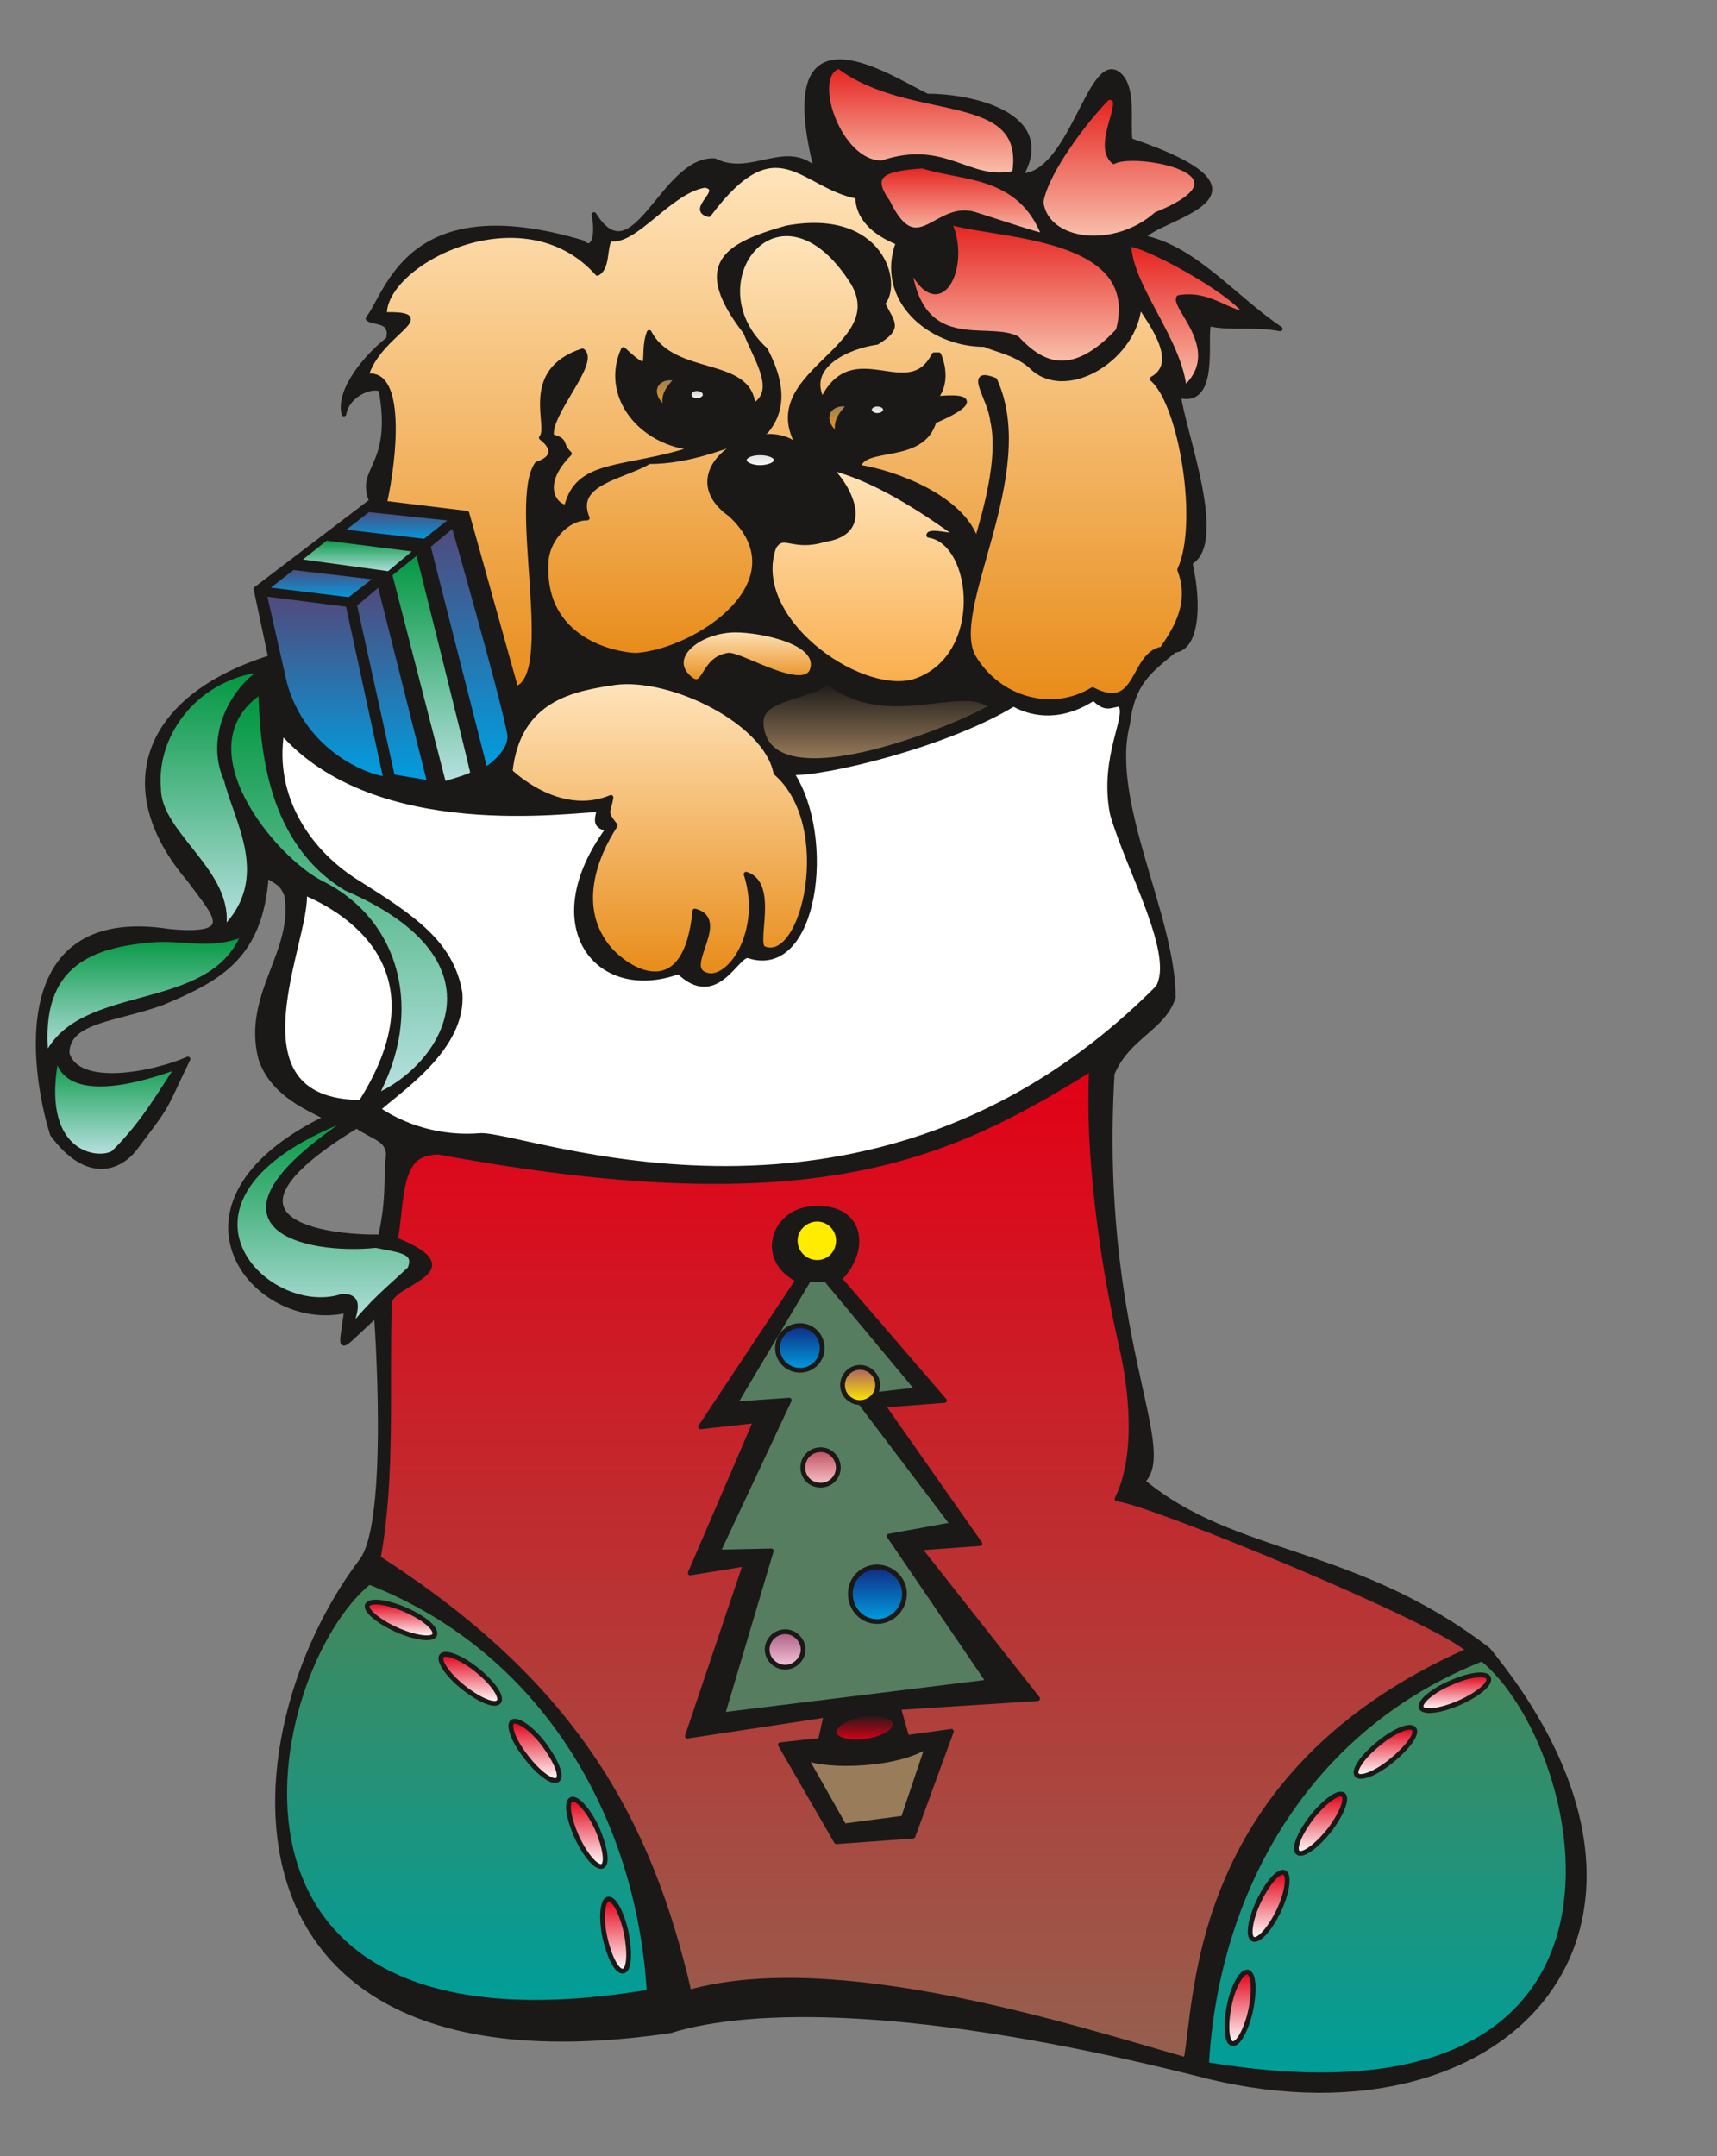 <svg xmlns="http://www.w3.org/2000/svg" version="1.2" width="382.261" height="480" viewBox="0 0 10114 12700" preserveAspectRatio="xMidYMid" fill-rule="evenodd" stroke-width="28.222" stroke-linejoin="round" xml:space="preserve"><rect x="0" y="0" width="10114" height="12700" fill="#808080" stroke="none"/><defs class="ClipPathGroup"><clipPath id="a" clipPathUnits="userSpaceOnUse"><path d="M0 0h10114v12700H0z"/></clipPath></defs><g class="SlideGroup"><g class="Slide" clip-path="url(#a)"><g class="Page"><g class="com.sun.star.drawing.ClosedBezierShape"><path class="BoundingBox" fill="none" d="M224 363h9110v11952H224z"/><defs><linearGradient id="b" x1="4778" y1="12312" x2="4778" y2="364" gradientUnits="userSpaceOnUse"><stop offset="0" style="stop-color:#1b1918"/><stop offset="1" style="stop-color:#1b1918"/></linearGradient></defs><path style="fill:url(#b)" d="m7541 1937-56-8-56-5-108-2-103-1-49-5-24-4-23-5-3 7-2 9-3 23-1 63v77l-5 81-6 39-8 36-12 32-8 14-9 13-10 11-12 9-13 7-14 5-16 3-18 1-19-3-21-5 8 46 11 54 33 130 72 300 22 149 5 69-1 64-8 57-6 26-9 23-11 21-14 18-16 16-18 12 18 96 10 93 2 86-2 39-4 37-6 35-9 31-11 27-13 24-7 10-9 9-8 8-9 7-10 5-11 5-11 3-11 1-104 87-43 42-20 22-18 23-17 25-15 26-14 28-12 30-11 33-9 36-8 39-6 43-17 88-6 93 4 97 11 99 41 207 57 213 120 424 42 201 13 96 4 92-13 33-16 30-18 28-21 26-23 25-25 23-52 47-54 48-52 53-24 30-23 33-21 35-18 39-10 536 29 459 52 387 62 320 56 257 36 200 6 79-1 35-3 31-7 29-10 26-13 22-17 20 103 79 107 69 111 60 114 53 238 92 251 86 262 93 274 114 140 69 143 80 145 92 147 106 223 306 164 296 110 283 35 137 23 133 10 129-2 125-13 120-24 115-35 109-46 105-55 99-66 92-74 87-84 80-92 73-100 66-108 58-115 51-252 78-277 44-299 8-318-31-335-71-580-133-521-98-463-65-409-37-354-10-303 13-253 32-108 23-96 26-481 47-417-7-356-56-156-44-143-55-128-64-116-73-102-82-90-89-79-95-66-102-56-108-44-113-35-116-24-121-21-248 14-256 46-256 74-252 100-242 121-228 140-208 16-24 14-30 25-74 19-91 15-105 17-236 4-251-12-443-11-194-134 125-37 32-6 5-6 3-4 2h-6l-1-1h-1l-1-2-1-2-1-2-1-5v-15l2-20 21-146-51 10-50 4h-51l-50-5-49-9-49-14-46-17-46-21-43-24-41-28-38-31-35-34-31-36-28-39-24-42-20-43-15-45-10-47-5-48v-50l7-50 13-52 19-52 27-52 33-53 41-52 49-53 57-52 140-102 177-98-87-45-54-30-58-37-28-21-28-23-27-26-26-28-24-30-21-33-18-37-15-39-14-69-5-67 2-64 8-63 13-60 17-60 41-115 43-114 35-114 12-58 7-58v-61l-7-62-10-19-8-16-4-6-4-6-5-6-5-5-6-5-7-6-17-12-53-33-9 86-13 78-18 70-22 65-26 58-31 53-34 47-38 44-41 39-45 36-49 33-51 31-111 56-122 53-385 114-38 14-35 17-31 18-26 21-11 11-10 12-9 14-7 13-5 15-4 16-2 17-1 18 7 19 9 17 11 16 12 14 15 12 16 11 18 9 19 9 43 12 47 8 50 3 53-1 55-4 56-7 110-22 103-29 88-34-84 176-26 56-24 44-26 42-33 49-112 149-19 24-21 22-23 20-25 17-27 14-28 11-30 7-32 2-32-2-34-8-35-13-36-19-37-26-38-33-38-40-38-49-37-135-33-188-10-106-4-109 5-111 16-108 29-104 19-49 24-46 28-44 32-41 37-37 41-34 47-29 53-24 58-20 63-14 70-8 77-3 173 15 73 6 59 1 48-3 37-7 14-5 12-6 10-6 7-8 6-8 3-9 2-9-1-10-2-11-3-12-11-25-16-28-19-29-99-134-79-100-63-99-49-99-34-98-19-96-5-94 10-92 24-88 38-85 52-81 66-77 80-71 93-67 108-60 121-55 134-48-86-404 681-518-12-34-4-16-2-15-1-15v-14l4-26 7-26 11-26 24-57 13-32 12-37 10-42 8-47 4-55-1-63-6-71-12-82-6-2-6-2-6-1-7-1h-15l-16 1-17 4-17 5-17 8-17 8-17 11-16 12-14 13-14 16-11 16-10 18-7 19-5 20-3-13-1-14v-29l4-30 9-31 12-30 14-31 18-31 19-30 45-59 48-54 50-48 47-40 3-21 1-18-1-7-1-8-2-6-3-6-3-5-3-5-4-4-5-4-4-3-5-3-11-5-11-4-12-3-23-5-11-2-10-3-4-2-4-2-4-3-3-3 23-33 23-41 57-101 36-56 42-56 50-55 60-52 70-46 82-39 95-30 110-18 126-5 144 10 162 28 183 47 11 9 5 3 5 3 5 2 5 1h5l4-1 4-1 4-2 4-2 3-4 3-3 3-5 3-5 3-5 4-13 3-15 2-17 1-19-1-20-1-22-7-49 22 33 22 26 21 21 21 15 21 11 21 5 20 1 21-3 20-7 20-10 20-13 20-16 40-39 41-46 84-102 44-50 46-47 48-40 25-17 25-15 26-11 27-8 28-4 28-1 40 17 40 10 40 4 40-1 39-4 39-6 76-16 75-13 37-3 36 2 35 6 18 6 18 7 17 9 17 12 17 13 17 15-38-171-18-141-1-112 6-45 9-40 13-34 16-28 19-23 22-18 24-13 26-9 29-5 30-2 31 2 33 4 68 18 70 25 70 30 241 123 109 6 120 17 60 14 59 18 55 21 52 25 45 30 21 16 18 17 17 19 14 20 12 21 9 22 6 23 4 25v26l-3 27-6 29-10 30-14 32-17 32 27-2 26-6 26-9 24-13 23-16 23-19 42-45 40-52 37-58 67-123 62-118 29-52 29-43 14-17 14-15 15-12 14-8 15-5 7-1h8l7 2 8 2 15 8 9 8 8 8 7 8 7 10 11 20 9 23 7 25 5 26 5 55 1 113v52l2 24 2 21 160 59 123 55 88 50 33 24 25 23 19 21 13 21 7 20 1 10v10l-3 18-8 18-12 17-15 17-19 15-21 16-48 29-108 53-99 49-38 24-14 12-10 11 56 14 54 19 54 23 52 28 102 65 99 75 195 163 98 79 100 72ZM2242 7285l-109-1-144-13-75-13-72-18-66-23-30-14-26-16-23-18-18-19-15-22-9-23-4-26 2-28 8-30 16-32 22-35 30-38 86-83 122-94 163-107 134 78 11 7 9 9 9 8 7 10 6 11 5 12 4 13 3 15-8 124-3 102-3 52-6 59-10 70-16 83Z"/><path fill="none" stroke="#1B1918" d="M7541 1937c-150-30-297 0-419-30-33 61 56 490-180 422 28 218 279 866 68 985 59 259 36 505-91 516-152 124-249 195-277 434-119 457 269 1130 269 1610-58 183-269 231-360 450-89 1535 383 2203 180 2401 541 452 1245 386 2035 993 1348 1651 94 2982-1730 2492-1626-406-2605-399-3087-249-2743 404-2609-1724-1819-2768 178-232 87-1448 87-1448-242 218-209 236-176-26-536 127-1163-627-119-1135-86-51-315-132-386-349-97-378 213-630 152-965-28-59-28-59-119-114-33 477-272 607-610 749-272 101-566 101-564 300 61 209 503 124 712 33-153 316-102 247-305 516-94 130-287 206-493-73-88-272-309-1350 688-1195 424 40 257-112 120-303-458-533-275-1074 477-1310l-86-404 681-518c-84-196 139-196 55-658-58-28-200 33-218 145-36-145 142-348 262-440 28-122-89-91-120-122 120-149 234-754 1263-447 61 56 94-30 68-165 239 381 404-335 711-317 216 109 422-120 601 58-258-1005 406-559 650-439 269 0 760 112 551 470 297 0 407-716 572-602 99 73 58 284 73 393 961 328 163 447 74 572 302 58 541 358 810 538Zm0 0Z"/><path fill="none" stroke="#1B1918" d="M2242 7285c-219 8-1125-53-142-653 117 76 177 76 188 163-18 193 5 244-46 490Z"/></g><g class="com.sun.star.drawing.ClosedBezierShape"><path class="BoundingBox" fill="none" d="M4869 390h1116v642H4869z"/><defs><linearGradient id="c" x1="5427" y1="1029" x2="5427" y2="390" gradientUnits="userSpaceOnUse"><stop offset="0" style="stop-color:#f9c1ac"/><stop offset="1" style="stop-color:#e5221f"/></linearGradient></defs><path style="fill:url(#c)" d="m4942 391 83 54 87 44 91 36 92 29 354 83 78 21 70 26 61 31 27 18 24 21 21 23 18 25 14 28 11 31 7 34 3 38-1 42-6 45-49 8-46 2-45-3-43-8-42-11-41-13-84-29-89-26-48-10-50-6-54-1-58 5-62 12-68 19-23-1-24-3-22-7-22-8-22-12-20-13-39-33-36-40-32-45-27-49-23-50-18-52-12-51-6-48v-45l2-20 5-19 6-17 7-16 10-13 12-11 14-9 15-6Z"/><path fill="none" stroke="#1B1918" d="M4942 391c426 321 1115 124 1034 629-270 63-405-187-779-61-255 10-434-518-255-568Z"/></g><g class="com.sun.star.drawing.ClosedBezierShape"><path class="BoundingBox" fill="none" d="M6131 574h921v830h-921z"/><defs><linearGradient id="d" x1="6591" y1="1401" x2="6591" y2="574" gradientUnits="userSpaceOnUse"><stop offset="0" style="stop-color:#f9c1ac"/><stop offset="1" style="stop-color:#e5221f"/></linearGradient></defs><path style="fill:url(#d)" d="m6523 577 12-2h10l8 2 4 2 3 2 2 2 2 3 2 3 2 3 2 8v20l-1 11-5 25-16 59-17 65-6 33-3 32 1 31 2 15 4 14 6 13 7 12 8 11 11 11 13-6 16-5 41-6 50-1 56 2 58 7 59 11 56 15 51 19 22 11 19 12 17 13 13 13 10 15 6 15 2 8v8l-1 8-2 9-8 18-14 18-19 19-25 20-71 43-99 45-48 37-51 32-53 26-54 19-55 14-55 8-53 3-52-3-49-8-46-14-42-19-37-24-17-14-14-15-14-16-11-17-10-19-8-20-6-21-4-22 8-36 12-38 17-40 20-42 48-87 57-87 60-85 62-77 57-68 50-53Z"/><path fill="none" stroke="#1B1918" d="M6523 577c140-27-87 271 38 375 120-69 862 63 250 311-248 218-649 170-679-73 30-182 271-493 391-613Z"/></g><g class="com.sun.star.drawing.ClosedBezierShape"><path class="BoundingBox" fill="none" d="M5178 977h974v413h-974z"/><defs><linearGradient id="e" x1="5664" y1="1388" x2="5664" y2="978" gradientUnits="userSpaceOnUse"><stop offset="0" style="stop-color:#f9c1ac"/><stop offset="1" style="stop-color:#e5221f"/></linearGradient></defs><path style="fill:url(#e)" d="m5435 978 391 95 49 19 47 24 45 28 44 35 40 40 37 48 33 56 29 65h-3l-4-1-12-2-34-10-100-30-239-77-22-7-22-5-21-2h-20l-19 1-19 4-36 10-35 15-32 17-62 33-29 12-15 4-14 3-15 1-14-1-15-3-14-5-15-8-15-11-15-14-16-17-31-45-33-61-20-29-14-26-10-24-3-10-2-11-1-9v-9l2-9 2-7 4-8 4-7 6-6 7-6 7-6 9-5 20-9 24-7 28-7 65-9 78-7Z"/><path fill="none" stroke="#1B1918" d="M5435 978c232 76 572 40 715 410-26 0-252-76-392-120-242-91-349 292-529-79-118-163-18-196 206-211Z"/></g><g class="com.sun.star.drawing.ClosedBezierShape"><path class="BoundingBox" fill="none" d="M2155 974h4849v3161H2155z"/><defs><linearGradient id="f" x1="4579" y1="4133" x2="4579" y2="975" gradientUnits="userSpaceOnUse"><stop offset="0" style="stop-color:#e88c19"/><stop offset="1" style="stop-color:#ffe4bb"/></linearGradient></defs><path style="fill:url(#f)" d="m6949 3356 13 38 8 37 5 36 1 34-2 34-5 32-7 31-10 30-11 29-12 28-28 51-56 87-16 4-15 5-14 7-13 9-12 10-11 11-20 24-18 28-17 29-33 58-18 26-19 24-11 10-12 9-12 7-13 6-15 4-16 2h-17l-18-2-20-4-21-6-48-22-45 25-47 19-47 14-48 9-49 4-48-1-49-6-48-10-46-15-46-19-43-24-42-28-39-33-37-36-34-40-30-45-14-27-10-30-6-33-3-36 3-79 13-88 48-199 61-221 58-234 22-119 14-119 4-118-7-115-22-112-17-54-22-53-29-10-22-5h-16l-6 2-2 1-2 2-2 1-1 2-2 2-1 3-1 5v7l1 7 1 8 5 18 35 91 18 53 7 26 4 26 9 51 4 54 1 56-3 58-14 115-21 111-47 183-16 59-5 18-2 6v4l-18-48-25-45-32-42-37-40-41-37-46-35-48-31-51-29-106-50-106-40-99-28-87-17 3-12 6-11 6-9 9-9 10-7 11-7 26-11 30-8 33-8 72-13 38-9 37-10 35-14 34-17 16-10 15-12 13-13 13-14 12-17 10-17 9-20 7-22 75-34 56-31 20-14 15-12 5-6 4-5 3-5 1-5 1-2v-2l-1-2-1-2-1-2-2-2-4-3-6-3-7-2-18-4-25-2h-30l-80 6 16-21 12-22 9-22 6-22 4-22 2-21-1-21-1-20-3-18-3-17-8-28-7-18-3-7h-28l-15 26-15 22-17 19-17 15-18 12-19 10-20 6-20 5-21 3-21 1-44-2-91-12-46-6-46-3-46 3-22 4-22 6-22 9-21 11-21 15-20 17-20 21-19 25-35 62-9-19-7-18-5-18-3-18-2-17 1-16 2-16 4-15 5-15 7-14 8-14 9-13 22-24 26-23 28-20 32-19 33-16 35-14 35-11 35-10 34-7 32-6 44-29 16-14 12-12 9-12 3-6 3-5 2-6 1-6 1-6v-12l-2-6-3-12-6-14-7-15-40-74 9-11 8-13 7-15 5-16 4-17 2-19v-40l-6-42-13-44-20-43-28-42-36-40-43-36-53-31-61-25-70-17-80-8-91 2-100 13-128 40-57 22-50 22-45 25-38 27-17 14-14 15-13 16-11 17-9 17-6 19-5 19-3 21v21l2 23 4 23 6 25 21 54 30 59 41 65 52 71 26 61 28 62 27 61 12 30 9 30 7 28 4 28 1 26-2 13-2 12-4 12-5 12-6 11-7 11-9 10-10 9-12 10-14 8-3-25-5-23-8-21-9-19-12-17-14-16-15-14-17-13-38-22-42-19-96-31-101-30-50-19-48-21-46-26-41-32-19-19-18-20-16-22-14-25-8 26-6 25-3 25-2 23-1 41-1 16-2 14-2 5-2 4-1 2-2 1-1 2h-2l-2 1h-7l-6-1-6-3-17-11-21-16-60-53-19 51-11 50-4 50 3 50 10 48 16 46 22 45 27 42 33 39 37 36 42 32 47 28 50 23 53 19 57 13 59 8-147 43-135 30-120 24-105 24-47 14-42 17-39 19-33 24-16 14-14 15-13 17-11 18-11 19-9 22-15 48h-6l-6-1-6-2-7-3-6-3-6-4-13-9-11-12-11-15-8-17-6-20-3-21 1-24 5-26 9-28 14-30 19-31 26-34 32-35-10-10-8-10-6-9-5-8-11-26-2-5-4-5-2-3-3-2-6-5-8-4-10-5-13-4-16-5-2-12v-14l2-14 3-15 11-33 15-35 40-75 45-76 42-74 18-35 13-31 9-29 2-13v-12l-1-11-3-9-6-9-7-7-62 25-50 29-22 16-18 16-17 18-14 17-12 19-10 19-15 39-10 39-5 40-1 39 1 38 5 68 2 29-1 25-2 11-2 10-4 8-5 6 14 12 12 11 10 11 8 11 6 12 2 5 1 5 2 6v15l-1 5-1 5-2 5-3 5-3 4-4 5-8 9-11 8-14 8-15 7-18 6-14 23-11 27-9 32-7 35-8 80-2 91 7 207 15 220 10 213 1 98-5 89-12 76-9 33-11 30-14 24-16 21-18 15-22 10-289-1034-485-59 22-112 18-125 10-130 1-125-5-58-8-52-12-47-8-20-9-19-10-16-11-14-13-12-14-9-15-6-17-4-18-1-20 3 17-46 22-43 27-39 29-37 61-63 54-52 20-21 8-9 6-9 4-8 1-3 1-4v-6l-2-3-1-3-3-2-3-2-9-5-11-3-15-3-41-3h-56l1-29 7-29 10-30 15-30 19-30 22-29 56-58 68-55 79-50 87-44 95-35 99-27 104-16 105-3 104 10 103 26 51 19 49 24 47 28 46 34 45 38 42 43 5-3 6-4 4-4 4-5 8-10 6-11 4-12 4-14 6-28 9-60 3-14 4-14 4-13 5-12 14 2h14l15-1 15-4 31-11 32-17 33-21 34-25 71-56 73-60 76-55 38-23 39-20 39-15 39-9 10 3 9 3 7 4 5 4 4 5 2 5 1 5v6l-2 6-2 6-6 12-17 27-18 27-6 12-2 7-2 5v6l1 5 2 6 4 4 5 5 7 4 9 3 10 3 73-91 67-71 63-54 58-37 28-14 27-10 26-7 26-4 25-1 24 1 25 3 24 6 47 15 47 21 96 50 104 51 57 20 60 15 1 22 3 21 5 20 7 20 9 20 10 19 13 18 14 17 16 17 18 16 20 16 21 14 23 14 25 14 54 24-18 61-9 59v57l9 55 15 53 23 49 30 46 35 43 40 39 46 35 49 30 53 26 56 20 59 15 60 9 62 3 12 6 14 5 31 11 75 26 40 17 40 20 20 12 19 14 18 15 18 16 20 16 21 13 22 11 23 8 24 6 24 4 24 2h25l50-6 51-13 50-21 49-26 47-33 43-37 40-42 34-46 30-50 23-53 15-55 8-57 120 205 13 34 9 33 6 33v32l-3 15-4 14-5 15-8 13-10 13-12 12-14 11-16 10 16 15 15 18 30 45 28 55 26 64 23 72 21 77 33 167 19 173 4 86-1 82-5 78-11 72-15 64-21 56Z"/><path fill="none" stroke="#1B1918" d="M6949 3356c79 205-35 365-104 467-180 30-134 383-409 239-236 144-546 61-698-186-170-274 376-1082 122-1637-173-68-28 102-13 239 61 263-94 685-94 715-76-262-488-411-696-442 26-137 376-28 445-270 226-97 251-158 5-132 94-110 23-259 23-259h-28c-150 299-478-110-658 269-109-206 155-320 322-343 138-86 94-109 33-229 105-111-2-548-566-444-367 104-547 218-240 615 61 160 197 345 43 434-17-282-469-160-612-434-53 137 41 281-152 101-122 269 99 555 422 580-409 137-691 69-757 348-61 0-173-124 17-315-61-58-10-76-104-101-28-128 272-436 181-504-364 119-181 449-242 511 79 61 76 122-25 155-158 219 122 1245-125 1324l-289-1034-485-59c61-271 111-793-109-747 71-254 452-371 109-364-10-304 815-734 1254-243 61-33 41-143 72-204 147 33 355-284 563-315 122 28-101 143 21 173 405-540 544-170 877-107 0 117 86 211 239 272-122 328 178 600 510 600 59 30 196 50 287 142 209 180 605-71 623-379 30 64 264 336 76 440 170 142 289 852 162 1124Z"/></g><g class="com.sun.star.drawing.ClosedBezierShape"><path class="BoundingBox" fill="none" d="M5351 1307h1256v833H5351z"/><defs><linearGradient id="g" x1="5978" y1="2138" x2="5978" y2="1308" gradientUnits="userSpaceOnUse"><stop offset="0" style="stop-color:#f9c1ac"/><stop offset="1" style="stop-color:#e5221f"/></linearGradient></defs><path style="fill:url(#g)" d="m5590 1308 664 140 84 32 77 38 67 47 28 26 26 29 22 31 18 34 14 36 10 39 4 42v45l-6 48-11 52-52 52-49 43-47 34-45 26-43 19-41 12-39 5h-37l-35-6-34-10-33-15-31-18-29-21-29-23-53-52-18-8-18-6-41-8-43-5-47-3-97-4-49-5-49-9-48-15-45-21-21-14-21-16-20-18-19-22-18-24-16-27-29-64-23-79-16-95 33 65 33 48 16 18 16 14 16 11 15 7 15 5 15 1 14-2 13-4 13-7 12-9 11-12 10-13 10-16 8-17 14-39 10-44 4-47v-50l-7-51-13-51-20-49Z"/><path fill="none" stroke="#1B1918" d="M5590 1308c290 88 1149 71 997 639-282 302-460 191-597 46-181-90-572 109-638-443 177 392 363 13 238-242Z"/></g><g class="com.sun.star.drawing.ClosedBezierShape"><path class="BoundingBox" fill="none" d="M6649 1437h695v855h-695z"/><defs><linearGradient id="h" x1="6996" y1="2290" x2="6996" y2="1438" gradientUnits="userSpaceOnUse"><stop offset="0" style="stop-color:#f9c1ac"/><stop offset="1" style="stop-color:#e5221f"/></linearGradient></defs><path style="fill:url(#h)" d="m6976 2290-8-55-14-55-18-56-23-56-52-112-58-111-57-109-49-105-19-50-15-50-10-47-3-46 10 1 12 2 30 9 80 32 100 47 109 60 110 65 102 68 44 34 39 32 32 31 24 28-20-1-20-4-20-7-21-7-91-40-50-20-27-8-28-6-28-5-30-1-31 1-33 4-1 3-1 3v7l1 9 3 9 10 21 14 26 35 59 18 34 18 36 14 38 11 40 6 41 1 21-2 21-3 21-5 21-8 21-10 22-13 21-15 21-18 21-22 21Z"/><path fill="none" stroke="#1B1918" d="M6976 2290c-28-290-326-613-326-852 91 0 588 265 692 409-104 0-222-127-399-94-33 59 280 315 33 537Z"/></g><g class="com.sun.star.drawing.ClosedBezierShape"><path class="BoundingBox" fill="none" d="M3215 1376h1853v2486H3215z"/><defs><linearGradient id="i" x1="4141" y1="3859" x2="4141" y2="1376" gradientUnits="userSpaceOnUse"><stop offset="0" style="stop-color:#e88c19"/><stop offset="1" style="stop-color:#ffe4bb"/></linearGradient></defs><path style="fill:url(#i)" d="m3218 3294 4-22 6-23 7-22 10-22 11-21 13-20 14-19 16-18 17-16 18-15 19-13 20-11 21-9 21-6 22-4 22-2-7-19-5-18-3-17-1-16 1-16 3-14 5-14 6-13 7-13 9-11 10-11 12-11 26-20 30-17 67-32 72-29 70-29 33-15 29-17 88-4 86-11 85-17 85-23 85-26 85-30 175-67 24-31 19-32 14-32 11-33 6-32 3-33v-32l-3-32-5-31-7-31-19-59-22-54-24-48-38-37-32-40-28-40-22-41-17-41-13-42-9-42-4-41v-40l4-39 7-38 11-37 15-34 17-32 20-30 23-26 26-24 28-20 30-16 32-13 34-8 35-3 37 2 38 7 39 12 39 18 41 25 40 31 41 38 41 44 81 112 19 37 13 35 7 33 2 32-2 32-6 30-11 30-14 28-36 56-45 53-104 105-52 53-49 55-41 56-17 30-14 30-10 32-7 33-2 33 2 35 7 37 12 38 19 40 24 41-20-21-23-17-25-14-25-11-27-8-28-6-29-2h-29l-59 8-58 16-55 25-49 31-23 19-20 19-19 21-15 21-14 23-10 23-7 25-3 25v25l3 25 9 26 12 26 17 26 22 26 27 25 32 25 37 37 30 37 25 37 20 36 14 37 10 36 5 36v35l-3 35-8 35-11 33-15 34-39 63-49 60-59 56-66 51-72 46-75 39-76 33-77 26-74 18-70 9-23-1-31-3-37-6-41-9-45-13-47-18-48-22-48-27-46-33-43-39-39-46-33-54-26-60-18-70-9-78 1-87Z"/><path fill="none" stroke="#1B1918" d="M3218 3294c13-121 122-243 241-243-89-210 214-241 364-332 236 0 450-87 689-178 140-165 58-361-3-480-435-395 87-1075 516-395 231 395-602 532-305 984-211-241-791 117-416 381 419 392-194 801-553 829-104 0-573-76-533-566Z"/></g><g class="com.sun.star.drawing.ClosedBezierShape"><path class="BoundingBox" fill="none" d="M3854 2225h129v191h-129z"/><defs><linearGradient id="j" x1="3918" y1="2414" x2="3918" y2="2226" gradientUnits="userSpaceOnUse"><stop offset="0" style="stop-color:#f69f12"/><stop offset="1" style="stop-color:#997d5a"/></linearGradient></defs><path style="fill:url(#j)" d="M3967 2227h5l4 1 3 1 1 1 1 1v3l-1 3-1 3-5 6-8 9-17 21-9 12-9 14-7 16-6 16-2 9-1 9v20l2 10 2 10 4 11 5 11-22-16-17-17-13-17-10-17-4-8-3-9-2-8-1-8-1-8v-8l1-7 2-7 2-7 3-7 4-6 4-6 5-6 6-5 6-4 7-4 7-4 8-3 8-2 9-2 19-2 21 1Z"/><path fill="none" stroke="#1B1918" d="M3967 2227c62 0-96 67-39 187-123-85-76-201 39-187Z"/></g><g class="com.sun.star.drawing.ClosedBezierShape"><path class="BoundingBox" fill="none" d="M4535 2750h1158v1278H4535z"/><defs><linearGradient id="k" x1="5113" y1="4025" x2="5113" y2="2750" gradientUnits="userSpaceOnUse"><stop offset="0" style="stop-color:#f9ae4d"/><stop offset="1" style="stop-color:#ffe4bb"/></linearGradient></defs><path style="fill:url(#k)" d="m4873 2751 50 12 51 16 103 39 103 48 103 54 99 59 96 61 173 120h-7l-10-2-24-3-61-10-29-3-14-1h-12l-9 1-5 1-3 1-3 2-1 1-1 1v1l-1 1v3l25 6 23 9 23 12 21 16 20 18 18 22 17 23 15 26 25 58 19 64 11 69 3 72-6 72-13 73-24 69-32 66-20 31-23 29-25 27-28 25-31 23-33 20-36 18-39 14-32 7-33 3-35 1-36-2-75-13-78-24-78-32-77-42-76-49-71-55-66-62-58-67-50-71-39-75-27-77-8-39-5-39-1-39 3-40 8-40 12-39 10-15 6-6 5-5 6-4 5-3 6-2 6-2 6-1h19l29 5 36 6 21 2 23 1 26-1 28-3 32-6 35-9 29-6 27-7 23-9 20-10 17-11 15-13 11-14 10-14 7-16 5-16 3-17 1-17-1-18-3-18-8-36-14-37-17-34-19-33-21-30-20-26-20-21-17-15-7-6-6-3Z"/><path fill="none" stroke="#1B1918" d="M4873 2751c267 58 567 256 778 409-30 0-180-38-180-7 274 40 343 725-90 862-328 89-973-375-822-794 59-91 105 16 299-43 335-51 76-400 15-427Z"/></g><g class="com.sun.star.drawing.PolyPolygonShape"><path class="BoundingBox" fill="none" d="M1559 3342h669v192h-669z"/><defs><linearGradient id="l" x1="1893" y1="3531" x2="1893" y2="3342" gradientUnits="userSpaceOnUse"><stop offset="0" style="stop-color:#009ee0"/><stop offset="1" style="stop-color:#52497b"/></linearGradient></defs><path style="fill:url(#l)" d="m2226 3402-168 130-498-61 165-128 501 59Z"/><path fill="none" stroke="#1B1918" d="m2226 3402-168 130-498-61 165-128 501 59Z"/></g><g class="com.sun.star.drawing.PolyPolygonShape"><path class="BoundingBox" fill="none" d="M2087 3436h446v1177h-446z"/><defs><linearGradient id="m" x1="2309" y1="4611" x2="2309" y2="3437" gradientUnits="userSpaceOnUse"><stop offset="0" style="stop-color:#009ee0"/><stop offset="1" style="stop-color:#52497b"/></linearGradient></defs><path style="fill:url(#m)" d="m2236 3437 295 1174-219-36-224-1014 148-124Z"/><path fill="none" stroke="#1B1918" d="m2236 3437 295 1174-219-36-224-1014 148-124Z"/></g><g class="com.sun.star.drawing.ClosedBezierShape"><path class="BoundingBox" fill="none" d="M1556 3497h718v1091h-718z"/><defs><linearGradient id="n" x1="1914" y1="4586" x2="1914" y2="3498" gradientUnits="userSpaceOnUse"><stop offset="0" style="stop-color:#009ee0"/><stop offset="1" style="stop-color:#52497b"/></linearGradient></defs><path style="fill:url(#n)" d="m1557 3498 493 63 221 1020 1 1v3h-1l-2 1h-9l-21-3-29-8-36-12-42-16-47-23-50-27-51-34-53-41-51-47-50-54-47-62-42-70-36-79-29-87-119-525Z"/><path fill="none" stroke="#1B1918" d="m1557 3498 493 63 221 1020c31 30-461-69-595-558l-119-525Z"/></g><g class="com.sun.star.drawing.ClosedBezierShape"><path class="BoundingBox" fill="none" d="M4012 3710h780v307h-780z"/><defs><linearGradient id="o" x1="4401" y1="4015" x2="4401" y2="3711" gradientUnits="userSpaceOnUse"><stop offset="0" style="stop-color:#e88c19"/><stop offset="1" style="stop-color:#ffe4bb"/></linearGradient></defs><path style="fill:url(#o)" d="m4331 3711 66 3 78 11 83 18 42 11 39 14 37 16 33 18 29 19 13 11 11 11 9 12 8 13 6 13 3 13 2 14v15l-3 15-5 16-6 10-8 9-10 6-11 5-11 4-13 2-14 1h-15l-33-4-35-8-75-24-148-60-62-24-25-8-20-4-27 5-24 9-20 11-18 13-15 15-13 15-21 32-18 28-9 11-5 5-4 4-5 3-5 3-5 1-6 1-6-1-7-2-6-3-8-4-14-12-13-12-10-12-9-12-6-12-5-13-3-12-1-13v-12l2-12 4-12 5-13 6-11 8-12 19-22 23-21 28-20 31-17 34-15 37-12 39-9 40-6 42-2Z"/><path fill="none" stroke="#1B1918" d="M4331 3711c152 0 519 71 451 243-61 119-392-85-486-95-156 18-139 199-222 146-165-123 33-292 257-294Z"/></g><g class="com.sun.star.drawing.ClosedBezierShape"><path class="BoundingBox" fill="none" d="M931 3941h636v1536H931z"/><defs><linearGradient id="p" x1="1248" y1="5474" x2="1248" y2="3941" gradientUnits="userSpaceOnUse"><stop offset="0" style="stop-color:#b9e1e2"/><stop offset="1" style="stop-color:#00963f"/></linearGradient></defs><path style="fill:url(#p)" d="m1316 5475 5-31 1-30-1-30-4-29-13-57-22-55-27-53-33-52-74-100-77-98-68-97-28-48-22-49-14-50-3-25-2-25-2-62 5-61 10-61 17-60 23-58 29-57 34-53 40-51 44-47 49-43 54-39 58-34 62-29 66-23 69-16 73-10-32 19-32 23-32 27-30 31-29 35-26 38-24 41-21 44-18 45-13 48-9 49-5 50 1 50 7 51 13 51 19 51 29 95 35 102 35 108 15 56 12 56 7 58 2 58-4 58-11 58-20 58-28 58-39 58-51 57Z"/><path fill="none" stroke="#1B1918" d="M1316 5475c61-333-382-557-382-829-30-329 234-671 631-704-173 86-354 384-231 653 58 242 282 578-18 880Z"/></g><g class="com.sun.star.drawing.ClosedBezierShape"><path class="BoundingBox" fill="none" d="M1347 4073h1302v2387H1347z"/><defs><linearGradient id="q" x1="1997" y1="6458" x2="1997" y2="4074" gradientUnits="userSpaceOnUse"><stop offset="0" style="stop-color:#b9e1e2"/><stop offset="1" style="stop-color:#00963f"/></linearGradient></defs><path style="fill:url(#q)" d="m1536 4074 6 136 13 150 26 158 18 81 23 80 29 79 34 78 40 76 47 73 55 69 62 65 71 60 80 54 168 82 138 85 109 89 44 45 38 46 32 45 26 46 21 46 15 46 10 45 5 45 1 45-4 44-7 43-12 42-33 81-45 77-55 70-63 64-69 56-73 46-74 37 46-93 36-94 28-93 18-93 9-91 1-90-8-88-17-85-25-82-33-79-42-74-50-69-57-65-66-59-73-52-80-46-57-33-61-43-63-54-64-61-63-69-60-75-54-80-47-83-38-85-28-86-14-86-2-42 2-41 6-41 11-40 15-39 20-38 25-36 31-35 36-33 42-31Z"/><path fill="none" stroke="#1B1918" d="M1536 4074c10 340 53 887 504 1159 983 424 569 1057 172 1225 270-495 137-1027-313-1253-287-142-842-809-363-1131Z"/></g><g class="com.sun.star.drawing.ClosedBezierShape"><path class="BoundingBox" fill="none" d="M3004 4015h1766v1734H3004z"/><defs><linearGradient id="r" x1="3886" y1="5746" x2="3886" y2="4015" gradientUnits="userSpaceOnUse"><stop offset="0" style="stop-color:#e88c19"/><stop offset="1" style="stop-color:#ffe4bb"/></linearGradient></defs><path style="fill:url(#r)" d="m3624 4020 65-4 68 3 72 9 74 15 75 21 75 27 74 31 72 36 69 39 64 44 60 46 52 49 46 52 36 53 27 55 10 28 7 28 32 31 29 33 26 36 22 38 38 81 26 88 17 91 7 92-1 92-9 89-15 85-22 77-28 69-32 57-18 24-18 20-19 17-21 12-20 8-21 3-22-1-22-7-3-1-2-2-2-3-2-3-3-7-3-8-2-22v-26l10-135v-38l-1-36-4-35-8-33-6-15-7-14-8-13-9-12-11-11-13-10-14-7-16-7 17 66 10 65 3 62-3 61-9 57-14 53-18 50-21 45-25 39-27 34-28 27-15 12-15 9-15 7-14 6-15 4-15 1h-14l-14-3-14-5-13-8-8-6-6-8-4-8-2-9-2-11v-11l3-23 7-26 8-28 19-57 9-29 6-28 3-27-1-12-1-12-3-12-4-11-6-10-8-9-10-9-12-7-14-6-17-6-13 93-18 77-23 64-13 26-14 23-16 20-15 18-17 14-17 12-18 9-19 7-19 5-19 2-19 1-19-2-40-8-38-14-38-18-36-23-34-25-30-27-27-28-35-46-28-47-21-49-15-49-9-49-4-50 1-50 6-49 9-48 12-47 16-46 17-45 40-82 44-73-21-27-8-11-6-10-4-9-3-8-1-7-1-8 1-7 1-8 5-17 6-23 6-30-58 20-57 11-55 3-54-3-51-9-49-13-46-17-43-20-40-21-35-21-57-41-36-30-13-12 12-77 19-70 24-61 29-53 33-47 38-40 40-35 44-29 46-25 47-21 49-16 48-14 98-21 92-15Z"/><path fill="none" stroke="#1B1918" d="M3624 4020c331-42 888 231 946 532 358 310 165 1134-71 1035-61-28 76-380-104-438 114 354-122 674-259 582-92-63 147-315-43-365-51 538-370 373-502 226-208-242-84-552 33-730-68-84-40-74-25-165-310 129-594-153-594-153 48-438 383-488 619-524Z"/></g><g class="com.sun.star.drawing.ClosedBezierShape"><path class="BoundingBox" fill="none" d="M4482 4015h1360v467H4482z"/><defs><linearGradient id="s" x1="5161" y1="4480" x2="5161" y2="4016" gradientUnits="userSpaceOnUse"><stop offset="0" style="stop-color:#997d5a"/><stop offset="1" style="stop-color:#1b1918"/></linearGradient></defs><path style="fill:url(#s)" d="m4874 4016 68 46 68 35 70 24 70 15 70 8 69 2 134-8 126-14 114-9 52 1 46 7 22 6 20 8 19 11 18 12-9 7-16 10-50 26-160 72-216 82-243 72-122 27-119 18-111 6-51-2-48-6-44-10-41-14-35-19-30-23-25-29-19-35-13-40-5-47 1-14 2-13 4-12 6-11 6-11 8-10 9-9 10-8 24-16 26-14 29-12 32-11 129-42 30-11 28-13 25-15 22-17Z"/><path fill="none" stroke="#1B1918" d="M4874 4016c356 280 786-2 966 144-61 61-1337 625-1357 95 0-153 287-143 391-239Z"/></g><g class="com.sun.star.drawing.ClosedBezierShape"><path class="BoundingBox" fill="none" d="M1649 4111h5200v2773H1649z"/><defs><linearGradient id="t" x1="4248" y1="6882" x2="4248" y2="4112" gradientUnits="userSpaceOnUse"><stop offset="0" style="stop-color:#fff"/><stop offset="1" style="stop-color:#fff"/></linearGradient></defs><path style="fill:url(#t)" d="m6595 4147 6 6 4 7 3 8 2 9 1 10v12l-3 25-14 62-19 77-20 89-14 103-3 55v58l5 61 9 63 43 131 55 141 115 291 46 139 17 65 13 62 6 57-1 52-3 24-5 23-7 21-10 19-321 290-326 235-329 186-327 140-323 101-316 66-305 36-292 11-274-8-255-23-436-69-319-68-107-20-39-5h-29l-69 3-73-3-75-8-76-15-77-22-76-29-76-36-74-45 54-46 72-59 83-72 85-83 40-45 38-48 34-51 29-53 24-55 16-57 8-59-1-61-11-53-16-50-19-48-24-44-27-43-30-41-34-39-36-37-83-72-94-71-218-142-54-35-52-38-50-41-47-45-45-47-41-51-38-53-34-56-30-58-25-61-21-63-16-65-10-67-4-70 2-70 8-73 111 110 122 92 132 76 139 61 143 48 146 36 146 26 143 17 271 14 234-5 284-18-9 32-2 13-1 11v10l1 8 1 3 1 4 2 3 2 2 2 3 2 2 5 5 6 3 6 4 32 15-69 105-51 101-36 97-20 91-7 86 2 41 5 39 9 37 11 35 14 33 17 31 19 29 22 27 24 24 27 22 28 19 31 17 33 14 34 11 36 8 38 5 79 2 85-12 88-26 41 34 19 13 19 11 18 7 18 6 17 3 17 1 16-1 15-2 15-4 14-5 28-15 26-18 23-20 22-22 40-41 17-18 16-13 8-5 7-3 7-2h6l37 10 35 4h33l31-6 30-10 28-15 26-19 24-22 22-26 21-30 36-68 28-78 21-86 13-93 6-96-3-98-10-98-19-95-26-91-35-85-44-76h42l54-5 135-20 165-35 185-49 193-60 193-70 182-79 83-42 77-44 24 12 25 11 25 10 27 7 27 6 29 5 29 2h29l31-2 31-4 31-7 32-10 32-12 33-14 34-18 33-21 13 12 12 10 11 8 10 7 9 4 9 3 9 2 8 1h8l8-1 17-3 18-4 21-4Z"/><path fill="none" stroke="#1B1918" d="M6595 4147c68 58-109 302-43 645 94 331 383 829 269 1025-1693 1703-3745 847-3998 872-180 15-403-25-596-155 109-104 513-359 482-689-51-292-279-442-592-640-292-176-519-502-457-893 556 634 1705 457 1871 457-31 98 0 93 48 118-414 567-61 1011 419 836 223 216 340-104 409-94 399 135 508-699 254-1078 193 10 918-165 1309-404 124 69 292 84 472-35 72 71 92 43 153 35Z"/></g><g class="com.sun.star.drawing.ClosedBezierShape"><path class="BoundingBox" fill="none" d="M1665 5257h658v1238h-658z"/><defs><linearGradient id="u" x1="1993" y1="6492" x2="1993" y2="5257" gradientUnits="userSpaceOnUse"><stop offset="0" style="stop-color:#fff"/><stop offset="1" style="stop-color:#fff"/></linearGradient></defs><path style="fill:url(#u)" d="m1793 5258 85 40 54 30 59 37 61 44 60 52 57 61 52 69 44 78 32 87 12 47 8 50 4 52-1 54-14 117-36 128-59 139-85 150-71-3-65-8-57-14-51-18-44-22-38-27-33-30-28-34-22-38-18-40-14-42-10-45-9-96 3-101 12-104 18-105 45-202 39-176 10-72 1-31-1-27Z"/><path fill="none" stroke="#1B1918" d="M1793 5258c170 73 860 403 333 1235-803-3-305-966-333-1235Z"/></g><g class="com.sun.star.drawing.ClosedBezierShape"><path class="BoundingBox" fill="none" d="M264 5501h1173v725H264z"/><defs><linearGradient id="v" x1="850" y1="6224" x2="850" y2="5502" gradientUnits="userSpaceOnUse"><stop offset="0" style="stop-color:#b9e1e2"/><stop offset="1" style="stop-color:#00963f"/></linearGradient></defs><path style="fill:url(#v)" d="m888 5537 71-3 68 2 131 8 65 1 33-2 34-3 35-5 35-8 37-11 38-14-21 44-23 39-26 37-29 33-31 30-34 27-73 47-80 39-85 33-179 53-178 51-85 29-81 34-73 41-34 24-32 26-29 29-26 32-24 35-20 39-7-100 3-90 11-79 18-71 25-62 32-54 38-47 43-40 47-33 51-28 55-23 57-19 59-14 61-12 123-15Z"/><path fill="none" stroke="#1B1918" d="M888 5537c196-18 342 48 547-35-198 486-962 292-1163 722-59-562 289-656 616-687Z"/></g><g class="com.sun.star.drawing.ClosedBezierShape"><path class="BoundingBox" fill="none" d="M2227 6293h6425v5841H2227z"/><defs><linearGradient id="w" x1="5439" y1="12132" x2="5439" y2="6294" gradientUnits="userSpaceOnUse"><stop offset="0" style="stop-color:#95604e"/><stop offset="1" style="stop-color:#e30016"/></linearGradient></defs><path style="fill:url(#w)" d="m6430 6294-5 186 5 197 12 205 21 209 60 420 79 401 23 106 18 115 14 120 6 123-3 122-6 59-8 59-11 56-15 55-18 52-22 50 22 4 31 7 84 26 244 86 663 266 659 294 238 123 80 48 29 21 20 17-288 143-251 154-217 164-185 172-157 177-130 179-107 179-85 178-67 173-51 166-67 303-59 423-618-176-373-97-396-88-407-68-401-36-195-2-188 9-179 23-170 37-99-374-125-354-74-170-82-167-92-162-101-159-113-156-123-152-136-150-149-147-338-287-399-279 27-182 18-185 15-377 6-765 4-11 6-11 9-11 10-10 25-20 29-20 63-38 29-19 26-19 11-10 9-11 8-10 5-11 3-11v-12l-3-12-6-12-10-13-13-13-17-14-21-14-56-31-76-33 10-60 8-65 15-132 11-63 8-29 8-28 10-26 12-24 14-21 16-19 6-6 6-5 6-5 7-5 8-4 8-4 9-4 9-3 19-6 20-4 22-2 22-1 769 118 652 52 288 3 265-11 244-24 226-35 209-47 196-56 183-65 174-74 327-166 314-187Z"/><path fill="none" stroke="#1B1918" d="M6430 6294c-26 480 56 1107 172 1618 64 270 105 661-22 917 193 18 1902 722 2070 892-1639 724-1593 2061-1664 2411-671-190-2053-640-2927-398-236-1024-683-1820-1831-2557 88-480 50-1000 66-1509 30-122 495-181 35-366 31-153 20-376 112-467 28-31 81-49 142-49 2223 412 3011 26 3847-492Z"/></g><g class="com.sun.star.drawing.ClosedBezierShape"><path class="BoundingBox" fill="none" d="M310 6204h742v607H310z"/><defs><linearGradient id="x" x1="680" y1="6809" x2="680" y2="6205" gradientUnits="userSpaceOnUse"><stop offset="0" style="stop-color:#b9e1e2"/><stop offset="1" style="stop-color:#00963f"/></linearGradient></defs><path style="fill:url(#x)" d="m337 6205 2 19 4 18 5 17 7 16 7 15 10 14 10 13 12 12 14 10 14 10 16 8 18 7 38 12 43 7 49 2 53-2 58-6 62-10 137-34 154-52-156 237-48 67-53 69-59 68-66 69-9 5-11 4-13 4-13 3-30 2-33-2-35-7-35-13-35-19-17-12-17-14-16-16-15-18-14-20-13-22-23-51-16-60-10-71-2-81 8-93 18-105Z"/><path fill="none" stroke="#1B1918" d="M337 6205c15 211 281 237 713 76-94 135-196 328-382 510-94 58-457 7-331-586Z"/></g><g class="com.sun.star.drawing.ClosedBezierShape"><path class="BoundingBox" fill="none" d="M1384 6567h1043v1271H1384z"/><defs><linearGradient id="y" x1="1905" y1="7836" x2="1905" y2="6568" gradientUnits="userSpaceOnUse"><stop offset="0" style="stop-color:#b9e1e2"/><stop offset="1" style="stop-color:#00963f"/></linearGradient></defs><path style="fill:url(#y)" d="m2101 6568-171 118-133 107-99 95-37 44-29 41-23 39-15 36-9 33-3 32 3 29 8 27 12 24 18 23 22 20 25 19 29 17 32 14 71 24 80 17 83 11 86 4h84l79-6 101 20 39 10 17 5 15 7 13 7 5 4 5 4 4 4 4 5 2 5 3 6 1 6 1 6 1 7-1 7-3 16-6 18-172 159-43 42-45 47-47 54-50 61 24-77 9-34 2-15 1-15-1-13-1-6-2-6-2-5-3-5-3-4-4-5-5-3-6-4-6-2-7-3-17-3-20-1-44 12-45 6-46 2-46-3-46-7-46-12-44-16-44-19-42-23-39-26-37-30-34-32-31-35-26-38-23-39-18-42-12-44-7-45-2-46 5-48 12-49 19-49 27-50 35-50 43-50 52-50 133-99 173-95 217-90Z"/><path fill="none" stroke="#1B1918" d="M2101 6568c-1019 661-294 811 113 768 150 30 241 35 201 137-120 114-219 188-357 363 33-107 76-201-41-201-460 153-1197-603 84-1067Z"/></g><g class="com.sun.star.drawing.ClosedBezierShape"><path class="BoundingBox" fill="none" d="M4048 7116h2066v3734H4048z"/><defs><linearGradient id="z" x1="5080" y1="10847" x2="5080" y2="7116" gradientUnits="userSpaceOnUse"><stop offset="0" style="stop-color:#1b1918"/><stop offset="1" style="stop-color:#1b1918"/></linearGradient></defs><path style="fill:url(#z)" d="m5292 10058 50 176 262-36-226 617-451 33-330-571 236-26 33-149-817 124 342-1014-325 53 386-897-325 36 574-865-40-25-34-27-14-14-12-15-10-16-9-16-7-16-6-17-4-16-3-17-1-17v-17l2-17 3-16 10-32 16-30 19-28 25-25 28-21 33-18 36-12 39-7 55-3 49 4 42 10 19 7 17 9 16 9 14 11 13 12 11 13 10 13 9 15 7 15 5 16 4 16 3 17 1 35-4 36-9 37-15 36-20 36-24 35-30 33 618 717-363 28 572 815-359 26 699 887-820 53Z"/><path fill="none" stroke="#1B1918" d="m5292 10058 50 176 262-36-226 617-451 33-330-571 236-26 33-149-817 124 342-1014-325 53 386-897-325 36 574-865c-236-119-147-396 71-419 311-32 344 244 173 412l618 717-363 28 572 815-359 26 699 887-820 53Z"/></g><g class="com.sun.star.drawing.PolyPolygonShape"><path class="BoundingBox" fill="none" d="M4228 7538h1597v2564H4228z"/><defs><linearGradient id="A" x1="5026" y1="10099" x2="5026" y2="7538" gradientUnits="userSpaceOnUse"><stop offset="0" style="stop-color:#567d5f"/><stop offset="1" style="stop-color:#567d5f"/></linearGradient></defs><path style="fill:url(#A)" d="M4763 7539h104l539 647-364 41 570 753-374 68 585 859-1567 193 287-965-314 7 420-895-321 23 435-731Z"/><path fill="none" stroke="#1B1918" d="M4763 7539h104l539 647-364 41 570 753-374 68 585 859-1567 193 287-965-314 7 420-895-321 23 435-731Z"/></g><g class="com.sun.star.drawing.ClosedBezierShape"><path class="BoundingBox" fill="none" d="M1676 9318h2150v2478H1676z"/><defs><linearGradient id="B" x1="2752" y1="11789" x2="2752" y2="9319" gradientUnits="userSpaceOnUse"><stop offset="0" style="stop-color:#009e99"/><stop offset="1" style="stop-color:#45875a"/></linearGradient></defs><path style="fill:url(#B)" d="m2174 9319 189 83 177 95 166 108 155 118 143 130 132 138 120 148 109 155 98 163 86 169 74 175 63 180 52 184 40 187 29 190 17 191-487 56-414-4-181-23-164-34-148-46-133-57-119-66-104-76-91-83-77-91-65-97-54-102-42-107-31-110-22-114-12-115 2-234 33-231 59-222 80-206 96-183 109-153 57-63 58-53Z"/><path fill="none" stroke="#1B1918" d="M2174 9319c1037 406 1589 1390 1650 2414-2801 468-2277-1904-1650-2414Z"/></g><g class="com.sun.star.drawing.ClosedBezierShape"><path class="BoundingBox" fill="none" d="M4744 10281h723v476h-723z"/><defs><linearGradient id="C" x1="5105" y1="10754" x2="5105" y2="10281" gradientUnits="userSpaceOnUse"><stop offset="0" style="stop-color:#997d5a"/><stop offset="1" style="stop-color:#997d5a"/></linearGradient></defs><path style="fill:url(#C)" d="m5465 10282-144 427-349 46-227-402 26 10 32 8 38 7 43 5 95 4 105-3 107-12 104-21 48-13 45-16 41-19 36-21Z"/><path fill="none" stroke="#1B1918" d="m5465 10282-144 427-349 46-227-402c121 58 543 48 720-71Z"/></g><g class="com.sun.star.drawing.PolyPolygonShape"><path class="BoundingBox" fill="none" d="M1749 3169h713v212h-713z"/><defs><linearGradient id="D" x1="2105" y1="3378" x2="2105" y2="3169" gradientUnits="userSpaceOnUse"><stop offset="0" style="stop-color:#b9e1e2"/><stop offset="1" style="stop-color:#00963f"/></linearGradient></defs><path style="fill:url(#D)" d="m2460 3238-170 141-540-74 170-135 540 68Z"/><path fill="none" stroke="#1B1918" d="m2460 3238-170 141-540-74 170-135 540 68Z"/></g><g class="com.sun.star.drawing.PolyPolygonShape"><path class="BoundingBox" fill="none" d="M2003 3001h669v189h-669z"/><defs><linearGradient id="E" x1="2337" y1="3188" x2="2337" y2="3002" gradientUnits="userSpaceOnUse"><stop offset="0" style="stop-color:#009ee0"/><stop offset="1" style="stop-color:#52497b"/></linearGradient></defs><path style="fill:url(#E)" d="m2670 3055-168 133-498-58 165-128 501 53Z"/><path fill="none" stroke="#1B1918" d="m2670 3055-168 133-498-58 165-128 501 53Z"/></g><g class="com.sun.star.drawing.ClosedBezierShape"><path class="BoundingBox" fill="none" d="M2295 3248h492v1371h-492z"/><defs><linearGradient id="F" x1="2540" y1="4617" x2="2540" y2="3249" gradientUnits="userSpaceOnUse"><stop offset="0" style="stop-color:#b9e1e2"/><stop offset="1" style="stop-color:#00963f"/></linearGradient></defs><path style="fill:url(#F)" d="m2462 3249 323 1305v2l-1 1-2 2-3 2-8 4-11 5-27 11-32 10-60 18-27 8-318-1234 166-134Z"/><path fill="none" stroke="#1B1918" d="M2462 3249s272 1084 323 1305c5 15-171 63-171 63l-318-1234 166-134Z"/></g><g class="com.sun.star.drawing.ClosedBezierShape"><path class="BoundingBox" fill="none" d="M2521 3090h484v1447h-484z"/><defs><linearGradient id="G" x1="2762" y1="4535" x2="2762" y2="3091" gradientUnits="userSpaceOnUse"><stop offset="0" style="stop-color:#009ee0"/><stop offset="1" style="stop-color:#52497b"/></linearGradient></defs><path style="fill:url(#G)" d="m2672 3091 147 524 111 410 44 171 27 121 2 11v21l-2 11-5 21-8 19-10 19-12 18-14 17-14 16-29 27-25 20-19 13-7 5-336-1320 150-124Z"/><path fill="none" stroke="#1B1918" d="M2672 3091s283 989 329 1226c23 117-143 218-143 218l-336-1320 150-124Z"/></g><g class="com.sun.star.drawing.ClosedBezierShape"><path class="BoundingBox" fill="none" d="M2161 9435h403v213h-403z"/><defs><linearGradient id="H" x1="2361" y1="9646" x2="2361" y2="9436" gradientUnits="userSpaceOnUse"><stop offset="0" style="stop-color:#fff"/><stop offset="1" style="stop-color:#e30016"/></linearGradient></defs><path style="fill:url(#H)" d="m2560 9630-2 2-2 3-2 2-3 2-4 2-4 1-8 3-11 1h-26l-14-2-33-6-35-9-39-13-39-16-40-20-36-20-31-20-27-21-11-9-9-10-8-9-7-9-4-8-1-4-1-4-1-3v-3l1-3 1-3 1-3 3-3 2-2 3-2 4-2 4-2 9-2 11-2h12l14 1 14 1 33 6 36 9 38 13 41 16 39 18 36 20 31 20 26 20 11 10 9 10 8 9 6 9 4 9 1 4 1 4v11l-1 4Z"/><path fill="none" stroke="#1B1918" d="M2560 9630c-13 31-115 18-222-30-110-49-188-116-174-146 16-32 116-19 225 28 110 48 186 113 171 148Z"/></g><g class="com.sun.star.drawing.ClosedBezierShape"><path class="BoundingBox" fill="none" d="M2596 9743h349v292h-349z"/><defs><linearGradient id="I" x1="2770" y1="10032" x2="2770" y2="9743" gradientUnits="userSpaceOnUse"><stop offset="0" style="stop-color:#fff"/><stop offset="1" style="stop-color:#e30016"/></linearGradient></defs><path style="fill:url(#I)" d="m2938 10024-2 2-3 2-3 2-4 1-3 1-5 1h-9l-11-1-11-3-13-4-14-5-29-14-33-18-34-23-35-26-33-29-30-28-24-28-20-26-8-12-6-12-5-11-4-10-2-9v-12l1-3 2-3 1-3 3-3 2-2 3-1 4-1 4-1 4-1h10l11 1 11 3 13 4 14 5 30 14 32 18 34 22 34 26 34 29 30 29 25 27 19 27 8 12 7 12 5 11 3 10 2 9v12l-1 3-2 3-2 3Z"/><path fill="none" stroke="#1B1918" d="M2938 10024c-23 28-115-10-209-85-95-76-148-158-128-186 23-27 118 10 209 84 95 77 151 159 128 187Z"/></g><g class="com.sun.star.drawing.ClosedBezierShape"><path class="BoundingBox" fill="none" d="M3008 10137h288v353h-288z"/><defs><linearGradient id="J" x1="3151" y1="10488" x2="3151" y2="10138" gradientUnits="userSpaceOnUse"><stop offset="0" style="stop-color:#fff"/><stop offset="1" style="stop-color:#e30016"/></linearGradient></defs><path style="fill:url(#J)" d="m3285 10483-3 2-3 1-3 1-4 1h-8l-10-3-10-3-11-6-11-7-13-8-26-21-27-25-28-30-27-34-27-35-22-34-17-33-14-29-5-14-3-13-3-11-1-11v-9l1-4v-4l2-4 1-3 2-3 2-2 3-2 3-1 3-1h8l4 1 9 2 10 3 11 5 12 7 12 8 26 20 28 24 27 30 28 33 26 36 22 35 18 33 14 30 5 14 4 13 2 11 2 11v9l-1 5-1 3-1 4-2 3-2 3-2 2Z"/><path fill="none" stroke="#1B1918" d="M3285 10483c-28 23-112-38-184-132-76-95-108-186-84-209 28-20 112 35 184 129 73 98 112 189 84 212Z"/></g><g class="com.sun.star.drawing.ClosedBezierShape"><path class="BoundingBox" fill="none" d="M3348 10596h219v400h-219z"/><defs><linearGradient id="K" x1="3457" y1="10993" x2="3457" y2="10596" gradientUnits="userSpaceOnUse"><stop offset="0" style="stop-color:#fff"/><stop offset="1" style="stop-color:#e30016"/></linearGradient></defs><path style="fill:url(#K)" d="m3549 10992-3 1h-3l-4 1-4-1-3-1-4-1-9-4-9-6-9-8-10-9-10-11-21-26-21-31-21-36-20-39-16-40-14-38-10-35-6-32-2-15-1-13v-12l1-11 2-9 2-4 2-4 2-3 2-2 3-3 2-1 4-1 3-1h7l4 1 4 2 9 4 9 6 9 7 10 10 10 10 21 26 21 30 21 35 19 39 17 40 13 39 10 36 6 32 2 15 1 13v13l-1 10-2 9-1 4-2 4-2 3-2 3-3 2-3 2Z"/><path fill="none" stroke="#1B1918" d="M3549 10992c-33 15-100-61-151-171-48-107-65-206-33-222 33-14 100 61 151 168 48 110 64 209 33 225Z"/></g><g class="com.sun.star.drawing.ClosedBezierShape"><path class="BoundingBox" fill="none" d="M3548 11185h157v428h-157z"/><defs><linearGradient id="L" x1="3626" y1="11610" x2="3626" y2="11185" gradientUnits="userSpaceOnUse"><stop offset="0" style="stop-color:#fff"/><stop offset="1" style="stop-color:#e30016"/></linearGradient></defs><path style="fill:url(#L)" d="m3671 11610-4 1h-3l-4-1-3-1-4-2-3-2-8-6-7-8-7-10-8-11-7-13-14-30-13-35-13-39-10-43-8-42-5-40-1-37 1-33 2-15 2-13 3-11 4-11 4-8 2-3 3-3 2-3 3-2 3-2 3-1h7l3 1 4 1 3 2 4 2 7 6 7 8 8 9 7 11 7 13 15 30 13 35 12 39 11 42 7 43 5 41 2 37-1 33-2 14-2 14-3 11-3 10-4 9-3 3-2 3-3 3-3 2-3 1-3 1Z"/><path fill="none" stroke="#1B1918" d="M3671 11610c-36 7-82-82-108-200-25-116-14-216 18-224 36-7 82 81 108 199 23 117 18 217-18 225Z"/></g><g class="com.sun.star.drawing.ClosedBezierShape"><path class="BoundingBox" fill="none" d="M7106 9770h2133v2453H7106z"/><defs><linearGradient id="M" x1="8171" y1="12215" x2="8171" y2="9770" gradientUnits="userSpaceOnUse"><stop offset="0" style="stop-color:#009e99"/><stop offset="1" style="stop-color:#45875a"/></linearGradient></defs><path style="fill:url(#M)" d="m8731 9771-188 83-177 95-164 107-153 117-142 128-129 137-119 145-106 153-96 161-84 167-72 173-61 177-50 182-39 186-28 188-16 190 486 56 413-4 180-21 163-34 148-46 132-56 118-65 103-74 89-83 77-89 64-96 52-101 41-106 31-109 20-112 11-115-4-231-35-229-60-220-82-204-97-182-110-152-57-63-59-53Z"/><path fill="none" stroke="#1B1918" d="M8731 9771c-1035 408-1566 1370-1624 2389 2797 467 2253-1879 1624-2389Z"/></g><g class="com.sun.star.drawing.ClosedBezierShape"><path class="BoundingBox" fill="none" d="M8369 9864h403v214h-403z"/><defs><linearGradient id="N" x1="8569" y1="10075" x2="8569" y2="9864" gradientUnits="userSpaceOnUse"><stop offset="0" style="stop-color:#fff"/><stop offset="1" style="stop-color:#e30016"/></linearGradient></defs><path style="fill:url(#N)" d="m8372 10059 1 3 3 2 2 2 3 2 4 2 4 2 9 2 11 1 12 1 14-1 14-2 33-5 36-10 38-13 41-16 39-19 36-20 31-20 26-20 11-10 9-9 8-10 6-8 4-9 1-4 1-4v-10l-1-3-2-3-2-3-3-2-3-2-3-2-4-2-9-2-11-2h-12l-14 1-14 1-33 6-35 9-39 14-40 17-39 18-36 19-31 20-26 21-11 10-10 9-7 10-7 8-4 9-1 4-1 4-1 4v3l1 4 1 3Z"/><path fill="none" stroke="#1B1918" d="M8372 10059c16 31 116 18 225-30 110-49 186-113 171-146-15-32-115-20-224 30-108 46-186 113-172 146Z"/></g><g class="com.sun.star.drawing.ClosedBezierShape"><path class="BoundingBox" fill="none" d="M7987 10173h349v292h-349z"/><defs><linearGradient id="O" x1="8161" y1="10462" x2="8161" y2="10173" gradientUnits="userSpaceOnUse"><stop offset="0" style="stop-color:#fff"/><stop offset="1" style="stop-color:#e30016"/></linearGradient></defs><path style="fill:url(#O)" d="m7992 10455 3 2 2 2 4 1 3 2 4 1h13l11-1 12-3 12-4 14-5 29-14 32-18 34-23 34-26 34-29 30-29 25-28 20-26 8-12 7-11 5-11 4-10 2-9v-12l-1-3-2-3-2-3-2-3-3-2-3-1-3-1-4-1-4-1h-10l-10 1-12 3-13 4-13 5-30 14-32 18-33 23-35 27-33 28-30 29-25 27-20 26-8 13-7 11-5 11-3 10-3 10v12l1 3 2 3 1 3Z"/><path fill="none" stroke="#1B1918" d="M7992 10455c23 26 115-10 207-86 94-77 153-158 130-186-23-27-115 10-207 86-94 75-151 158-130 186Z"/></g><g class="com.sun.star.drawing.ClosedBezierShape"><path class="BoundingBox" fill="none" d="M7635 10566h288v353h-288z"/><defs><linearGradient id="P" x1="7778" y1="10917" x2="7778" y2="10567" gradientUnits="userSpaceOnUse"><stop offset="0" style="stop-color:#fff"/><stop offset="1" style="stop-color:#e30016"/></linearGradient></defs><path style="fill:url(#P)" d="m7645 10912 3 2 3 1 3 1 4 1h4l4-1 9-2 10-4 11-5 12-7 12-8 26-21 28-26 28-29 29-34 25-35 21-34 18-32 13-30 5-14 4-13 3-12 1-10v-10l-1-4-1-4-1-3-2-3-2-3-2-2-3-2-3-1-3-1h-8l-4 1-9 2-10 4-11 5-11 7-13 8-25 21-28 25-28 29-28 34-26 35-22 34-18 33-13 29-5 14-4 13-3 11-1 11v9l1 4 1 4 1 4 2 3 1 3 3 2Z"/><path fill="none" stroke="#1B1918" d="M7645 10912c28 23 111-38 186-132 71-93 109-187 81-209-28-20-109 38-184 132-73 95-110 186-83 209Z"/></g><g class="com.sun.star.drawing.ClosedBezierShape"><path class="BoundingBox" fill="none" d="M7363 11026h221v400h-221z"/><defs><linearGradient id="Q" x1="7473" y1="11423" x2="7473" y2="11026" gradientUnits="userSpaceOnUse"><stop offset="0" style="stop-color:#fff"/><stop offset="1" style="stop-color:#e30016"/></linearGradient></defs><path style="fill:url(#Q)" d="m7381 11422 3 1h3l4 1 4-1 4-1 4-1 8-4 9-6 10-8 10-9 10-11 21-25 21-31 21-35 20-38 17-41 14-39 10-36 6-32 1-15 1-13v-12l-1-11-3-9-1-4-2-4-2-3-2-2-2-3-3-1-3-1-4-1h-7l-4 1-4 2-9 4-9 6-9 8-10 9-10 11-21 26-21 31-21 35-20 40-17 39-14 38-10 36-6 32-2 14-1 14v12l1 10 3 9 1 4 2 4 2 3 2 3 3 2 3 2Z"/><path fill="none" stroke="#1B1918" d="M7381 11422c33 15 100-61 152-168 51-110 63-209 33-225-33-14-100 61-152 171-50 107-65 206-33 222Z"/></g><g class="com.sun.star.drawing.ClosedBezierShape"><path class="BoundingBox" fill="none" d="M7226 11614h158v426h-158z"/><defs><linearGradient id="R" x1="7304" y1="12037" x2="7304" y2="11614" gradientUnits="userSpaceOnUse"><stop offset="0" style="stop-color:#fff"/><stop offset="1" style="stop-color:#e30016"/></linearGradient></defs><path style="fill:url(#R)" d="m7259 12037 3 1h3l4-1 3-1 3-2 4-2 7-6 7-8 8-9 7-11 8-13 14-29 14-34 12-38 11-42 8-44 5-41 2-38-1-33-2-15-2-13-3-11-4-10-4-9-2-3-3-3-3-3-3-1-3-2-3-1h-7l-3 1-3 2-4 2-3 2-8 6-7 8-8 9-7 11-8 13-15 29-13 34-12 39-10 42-8 43-4 41-2 37 1 33 2 14 2 13 3 12 3 10 4 8 3 3 2 3 3 3 3 2 3 1 3 1Z"/><path fill="none" stroke="#1B1918" d="M7259 12037c33 8 83-81 108-195 25-121 18-220-18-227-33-4-85 81-108 198-24 118-16 217 18 224Z"/></g><g class="com.sun.star.drawing.ClosedBezierShape"><path class="BoundingBox" fill="none" d="M4683 7180h258v258h-258z"/><defs><linearGradient id="S" x1="4811" y1="7435" x2="4811" y2="7180" gradientUnits="userSpaceOnUse"><stop offset="0" style="stop-color:#ffec00"/><stop offset="1" style="stop-color:#ffec00"/></linearGradient></defs><path style="fill:url(#S)" d="m4939 7307-1 13-2 14-3 12-4 12-5 11-6 11-8 10-8 9-9 8-9 7-10 7-11 5-12 4-12 3-12 2-13 1-13-1-13-2-12-3-12-4-11-5-11-7-10-7-9-8-9-9-7-10-7-11-6-11-4-12-3-12-2-14-1-13 1-13 2-12 3-12 4-11 6-11 7-11 7-9 9-9 9-9 10-7 11-6 11-6 12-4 12-3 13-2 13-1 13 1 12 2 12 3 12 4 11 6 10 6 9 7 9 9 8 9 8 9 6 11 5 11 4 11 3 12 2 12 1 13Z"/><path fill="none" stroke="#1B1918" d="M4939 7307c0 73-56 129-125 129-70 0-130-56-130-129 0-68 60-126 130-126 69 0 125 58 125 126Z"/></g><g class="com.sun.star.drawing.ClosedBezierShape"><path class="BoundingBox" fill="none" d="M4913 10093h363v169h-363z"/><defs><linearGradient id="T" x1="5094" y1="10260" x2="5094" y2="10094" gradientUnits="userSpaceOnUse"><stop offset="0" style="stop-color:#e30016"/><stop offset="1" style="stop-color:#1b1918"/></linearGradient></defs><path style="fill:url(#T)" d="m5273 10150 1 4v8l-1 4-2 5-1 4-5 8-7 8-8 7-9 8-11 7-12 7-13 7-14 6-16 6-33 9-36 7-37 4-34 1-32-2-15-2-14-3-12-4-11-4-10-5-9-5-7-7-3-3-2-3-2-4-2-4-1-4-1-4v-8l1-4v-3l2-4 2-4 4-8 7-8 7-8 10-8 10-7 12-8 13-7 14-6 15-6 33-11 35-8 37-3 35-1 16 1 16 2 15 2 13 3 13 4 11 5 11 5 8 6 8 6 3 3 2 4 2 3 2 4 2 4v4Z"/><path fill="none" stroke="#1B1918" d="M5273 10150c8 43-68 90-167 105-101 15-187-5-192-49-7-41 66-90 165-108 100-14 187 8 194 52Z"/></g><g class="com.sun.star.drawing.ClosedBezierShape"><path class="BoundingBox" fill="none" d="M4728 8538h212v212h-212z"/><defs><linearGradient id="U" x1="4833" y1="8747" x2="4833" y2="8538" gradientUnits="userSpaceOnUse"><stop offset="0" style="stop-color:#f8c4ca"/><stop offset="1" style="stop-color:#be4d5f"/></linearGradient></defs><path style="fill:url(#U)" d="m4938 8644-1 11-1 10-3 10-3 10-4 9-6 8-6 8-6 8-8 6-8 6-8 6-9 4-10 3-10 3-10 1-11 1-11-1-11-1-10-3-10-3-9-4-9-6-8-6-7-6-7-8-6-8-5-8-4-9-3-10-3-10-1-10-1-11 1-11 1-10 3-10 3-9 4-10 5-8 6-8 7-8 7-7 8-6 9-5 9-5 10-3 10-3 11-1 11-1 11 1 10 1 10 3 10 3 9 5 8 5 8 6 8 7 6 8 6 8 6 8 4 10 3 9 3 10 1 10 1 11Z"/><path fill="none" stroke="#1B1918" d="M4938 8644c0 58-46 104-104 104-60 0-105-46-105-104 0-57 45-105 105-105 58 0 104 48 104 105Z"/></g><g class="com.sun.star.drawing.ClosedBezierShape"><path class="BoundingBox" fill="none" d="M4962 8053h210v210h-210z"/><defs><linearGradient id="V" x1="5066" y1="8260" x2="5066" y2="8053" gradientUnits="userSpaceOnUse"><stop offset="0" style="stop-color:#ffec00"/><stop offset="1" style="stop-color:#aa5c65"/></linearGradient></defs><path style="fill:url(#V)" d="m5170 8159-1 11-1 10-3 10-3 9-5 9-5 8-6 8-7 7-8 7-8 6-8 5-10 4-9 3-10 3-10 1-11 1-10-1-10-1-9-3-10-3-9-4-8-5-8-6-7-7-7-7-6-8-5-8-5-9-3-9-3-10-1-10-1-11 1-11 1-11 3-10 3-10 5-9 5-9 6-8 7-7 7-7 8-6 8-5 9-4 10-3 9-3 10-1 10-1 11 1 10 1 10 3 9 3 10 4 8 5 8 6 8 7 7 7 6 8 5 9 5 9 3 10 3 10 1 11 1 11Z"/><path fill="none" stroke="#1B1918" d="M5170 8159c0 57-48 102-105 102-54 0-102-45-102-102 0-60 48-105 102-105 57 0 105 45 105 105Z"/></g><g class="com.sun.star.drawing.ClosedBezierShape"><path class="BoundingBox" fill="none" d="M4579 7807h266v266h-266z"/><defs><linearGradient id="W" x1="4711" y1="8070" x2="4711" y2="7807" gradientUnits="userSpaceOnUse"><stop offset="0" style="stop-color:#009ee0"/><stop offset="1" style="stop-color:#102a83"/></linearGradient></defs><path style="fill:url(#W)" d="m4843 7941-1 13-2 13-3 13-4 12-6 11-6 11-8 10-8 9-9 8-10 8-11 6-11 6-12 4-13 3-13 2-13 1-14-1-13-2-12-3-13-4-11-6-11-6-10-8-10-8-8-9-8-10-7-11-5-11-5-12-3-13-2-13-1-13 1-14 2-13 3-13 5-12 5-12 7-11 8-10 8-10 10-8 10-8 11-6 11-6 13-4 12-3 13-2 14-1 13 1 13 2 13 3 12 4 11 6 11 6 10 8 9 8 8 10 8 10 6 11 6 12 4 12 3 13 2 13 1 14Z"/><path fill="none" stroke="#1B1918" d="M4843 7941c0 72-58 130-130 130-73 0-133-58-133-130 0-75 60-133 133-133 72 0 130 58 130 133Z"/></g><g class="com.sun.star.drawing.ClosedBezierShape"><path class="BoundingBox" fill="none" d="M5008 9229h322v324h-322z"/><defs><linearGradient id="X" x1="5168" y1="9550" x2="5168" y2="9229" gradientUnits="userSpaceOnUse"><stop offset="0" style="stop-color:#009ee0"/><stop offset="1" style="stop-color:#102a83"/></linearGradient></defs><path style="fill:url(#X)" d="m5328 9387-1 17-2 16-4 16-6 15-7 14-8 13-9 13-11 12-11 10-13 10-13 8-14 7-15 6-15 4-16 2-16 1-17-1-16-2-15-4-15-6-14-7-13-8-12-10-11-10-10-12-9-13-7-13-7-14-5-15-4-16-2-16-1-17 1-16 2-15 4-15 5-15 7-14 7-12 9-13 10-11 11-10 12-9 13-8 14-7 15-5 15-4 16-2 17-1 16 1 16 2 15 4 15 5 14 7 13 8 13 9 11 10 11 11 9 13 8 12 7 14 6 15 4 15 2 15 1 16Z"/><path fill="none" stroke="#1B1918" d="M5328 9387c0 90-74 164-161 164-90 0-158-74-158-164 0-86 68-157 158-157 87 0 161 71 161 157Z"/></g><g class="com.sun.star.drawing.ClosedBezierShape"><path class="BoundingBox" fill="none" d="M4518 9610h215v212h-215z"/><defs><linearGradient id="Y" x1="4625" y1="9819" x2="4625" y2="9610" gradientUnits="userSpaceOnUse"><stop offset="0" style="stop-color:#f7c5dc"/><stop offset="1" style="stop-color:#aa5d80"/></linearGradient></defs><path style="fill:url(#Y)" d="m4731 9716-1 10-1 11-3 9-4 10-4 9-6 9-6 8-7 7-7 7-9 6-8 5-9 5-10 3-10 3-10 1-10 1-11-1-11-1-10-3-10-3-9-5-9-5-8-6-8-7-7-7-6-8-5-9-5-9-3-10-3-9-1-11-1-10 1-11 1-10 3-10 3-9 5-10 5-8 6-8 7-8 8-7 8-6 9-5 9-5 10-3 10-3 11-1 11-1 10 1 10 1 10 3 10 3 9 5 8 5 9 6 7 7 7 8 6 8 6 8 4 10 4 9 3 10 1 10 1 11Z"/><path fill="none" stroke="#1B1918" d="M4731 9716c0 56-50 104-105 104-59 0-107-48-107-104 0-57 48-105 107-105 55 0 105 48 105 105Z"/></g><g class="com.sun.star.drawing.ClosedBezierShape"><path class="BoundingBox" fill="none" d="M4058 2288h98v73h-98z"/><defs><linearGradient id="Z" x1="4106" y1="2359" x2="4106" y2="2289" gradientUnits="userSpaceOnUse"><stop offset="0" style="stop-color:#fff"/><stop offset="1" style="stop-color:#c8c9cb"/></linearGradient></defs><path style="fill:url(#Z)" d="M4154 2325v4l-1 3-1 3-2 3-2 3-2 3-3 3-3 2-4 2-4 2-4 2-4 1-4 1-5 1-5 1h-10l-4-1-5-1-4-1-4-1-4-2-4-2-3-2-3-2-2-3-3-3-1-3-2-3-1-3-1-3v-8l1-4 1-3 2-3 1-4 3-3 2-2 3-3 3-2 4-2 4-2 4-1 4-1 5-1 4-1h10l5 1 5 1 4 1 4 1 4 2 4 2 4 2 3 3 3 2 2 3 2 4 2 3 1 3 1 4v4Z"/><path fill="none" stroke="#1B1918" d="M4154 2325c0 19-22 34-49 34-26 0-46-15-46-34 0-21 20-36 46-36 27 0 49 15 49 36Z"/></g><g class="com.sun.star.drawing.ClosedBezierShape"><path class="BoundingBox" fill="none" d="M5120 2379h98v70h-98z"/><defs><linearGradient id="aa" x1="5168" y1="2446" x2="5168" y2="2379" gradientUnits="userSpaceOnUse"><stop offset="0" style="stop-color:#fff"/><stop offset="1" style="stop-color:#c8c9cb"/></linearGradient></defs><path style="fill:url(#aa)" d="M5216 2414v3l-1 3-1 3-2 3-2 3-2 3-3 2-3 3-3 2-4 2-4 2-4 1-5 1-5 1-5 1h-9l-5-1-4-1-4-1-4-1-4-2-4-2-3-2-3-3-3-2-2-3-2-3-2-3-1-3-1-3v-7l1-3 1-3 2-3 2-3 2-3 3-3 3-2 3-2 4-2 4-2 4-1 4-1 4-1 5-1h9l5 1 5 1 5 1 4 1 4 2 4 2 3 2 3 2 3 3 2 3 2 3 2 3 1 3 1 3v4Z"/><path fill="none" stroke="#1B1918" d="M5216 2414c0 17-20 33-49 33-24 0-46-16-46-33 0-19 22-34 46-34 29 0 49 15 49 34Z"/></g><g class="com.sun.star.drawing.ClosedBezierShape"><path class="BoundingBox" fill="none" d="M4383 2666h192v90h-192z"/><defs><linearGradient id="ab" x1="4478" y1="2753" x2="4478" y2="2666" gradientUnits="userSpaceOnUse"><stop offset="0" style="stop-color:#fff"/><stop offset="1" style="stop-color:#d8d9da"/></linearGradient></defs><path style="fill:url(#ab)" d="M4573 2711v4l-1 2-1 2-1 2-1 3-4 3-4 4-4 4-6 3-6 3-7 3-8 2-8 3-8 2-18 2-20 1h-9l-9-1-9-1-8-1-8-2-8-3-7-2-6-3-6-3-6-3-5-4-4-4-3-3-1-3-1-2-1-2-1-2v-9l1-2 1-3 1-2 1-2 3-4 4-4 5-4 6-3 6-3 6-3 7-2 8-2 8-2 17-2 18-1 20 1 18 2 8 2 8 2 8 2 7 3 6 3 6 3 4 4 4 4 4 4 1 2 1 2 1 3 1 2v5Z"/><path fill="none" stroke="#1B1918" d="M4573 2711c0 23-43 43-97 43-49 0-92-20-92-43 0-27 43-44 92-44 54 0 97 17 97 44Z"/></g><g class="com.sun.star.drawing.ClosedBezierShape"><path class="BoundingBox" fill="none" d="M4870 2378h129v194h-129z"/><defs><linearGradient id="ac" x1="4934" y1="2569" x2="4934" y2="2378" gradientUnits="userSpaceOnUse"><stop offset="0" style="stop-color:#f69f12"/><stop offset="1" style="stop-color:#997d5a"/></linearGradient></defs><path style="fill:url(#ac)" d="M4983 2380h5l4 1 3 1h1v1l1 1v3l-1 3-1 3-5 7-8 8-17 22-9 13-9 14-7 15-6 17-2 9-1 10v19l2 10 2 11 4 11 5 11-22-16-17-17-13-17-10-17-4-8-3-9-2-8-1-8-1-8v-8l1-8 2-7 2-7 3-7 4-6 4-6 5-6 6-5 6-5 7-4 7-4 8-3 17-5 19-2 21 1Z"/><path fill="none" stroke="#1B1918" d="M4983 2380c62 0-96 70-39 190-123-84-76-201 39-190Z"/></g></g></g></g></svg>
